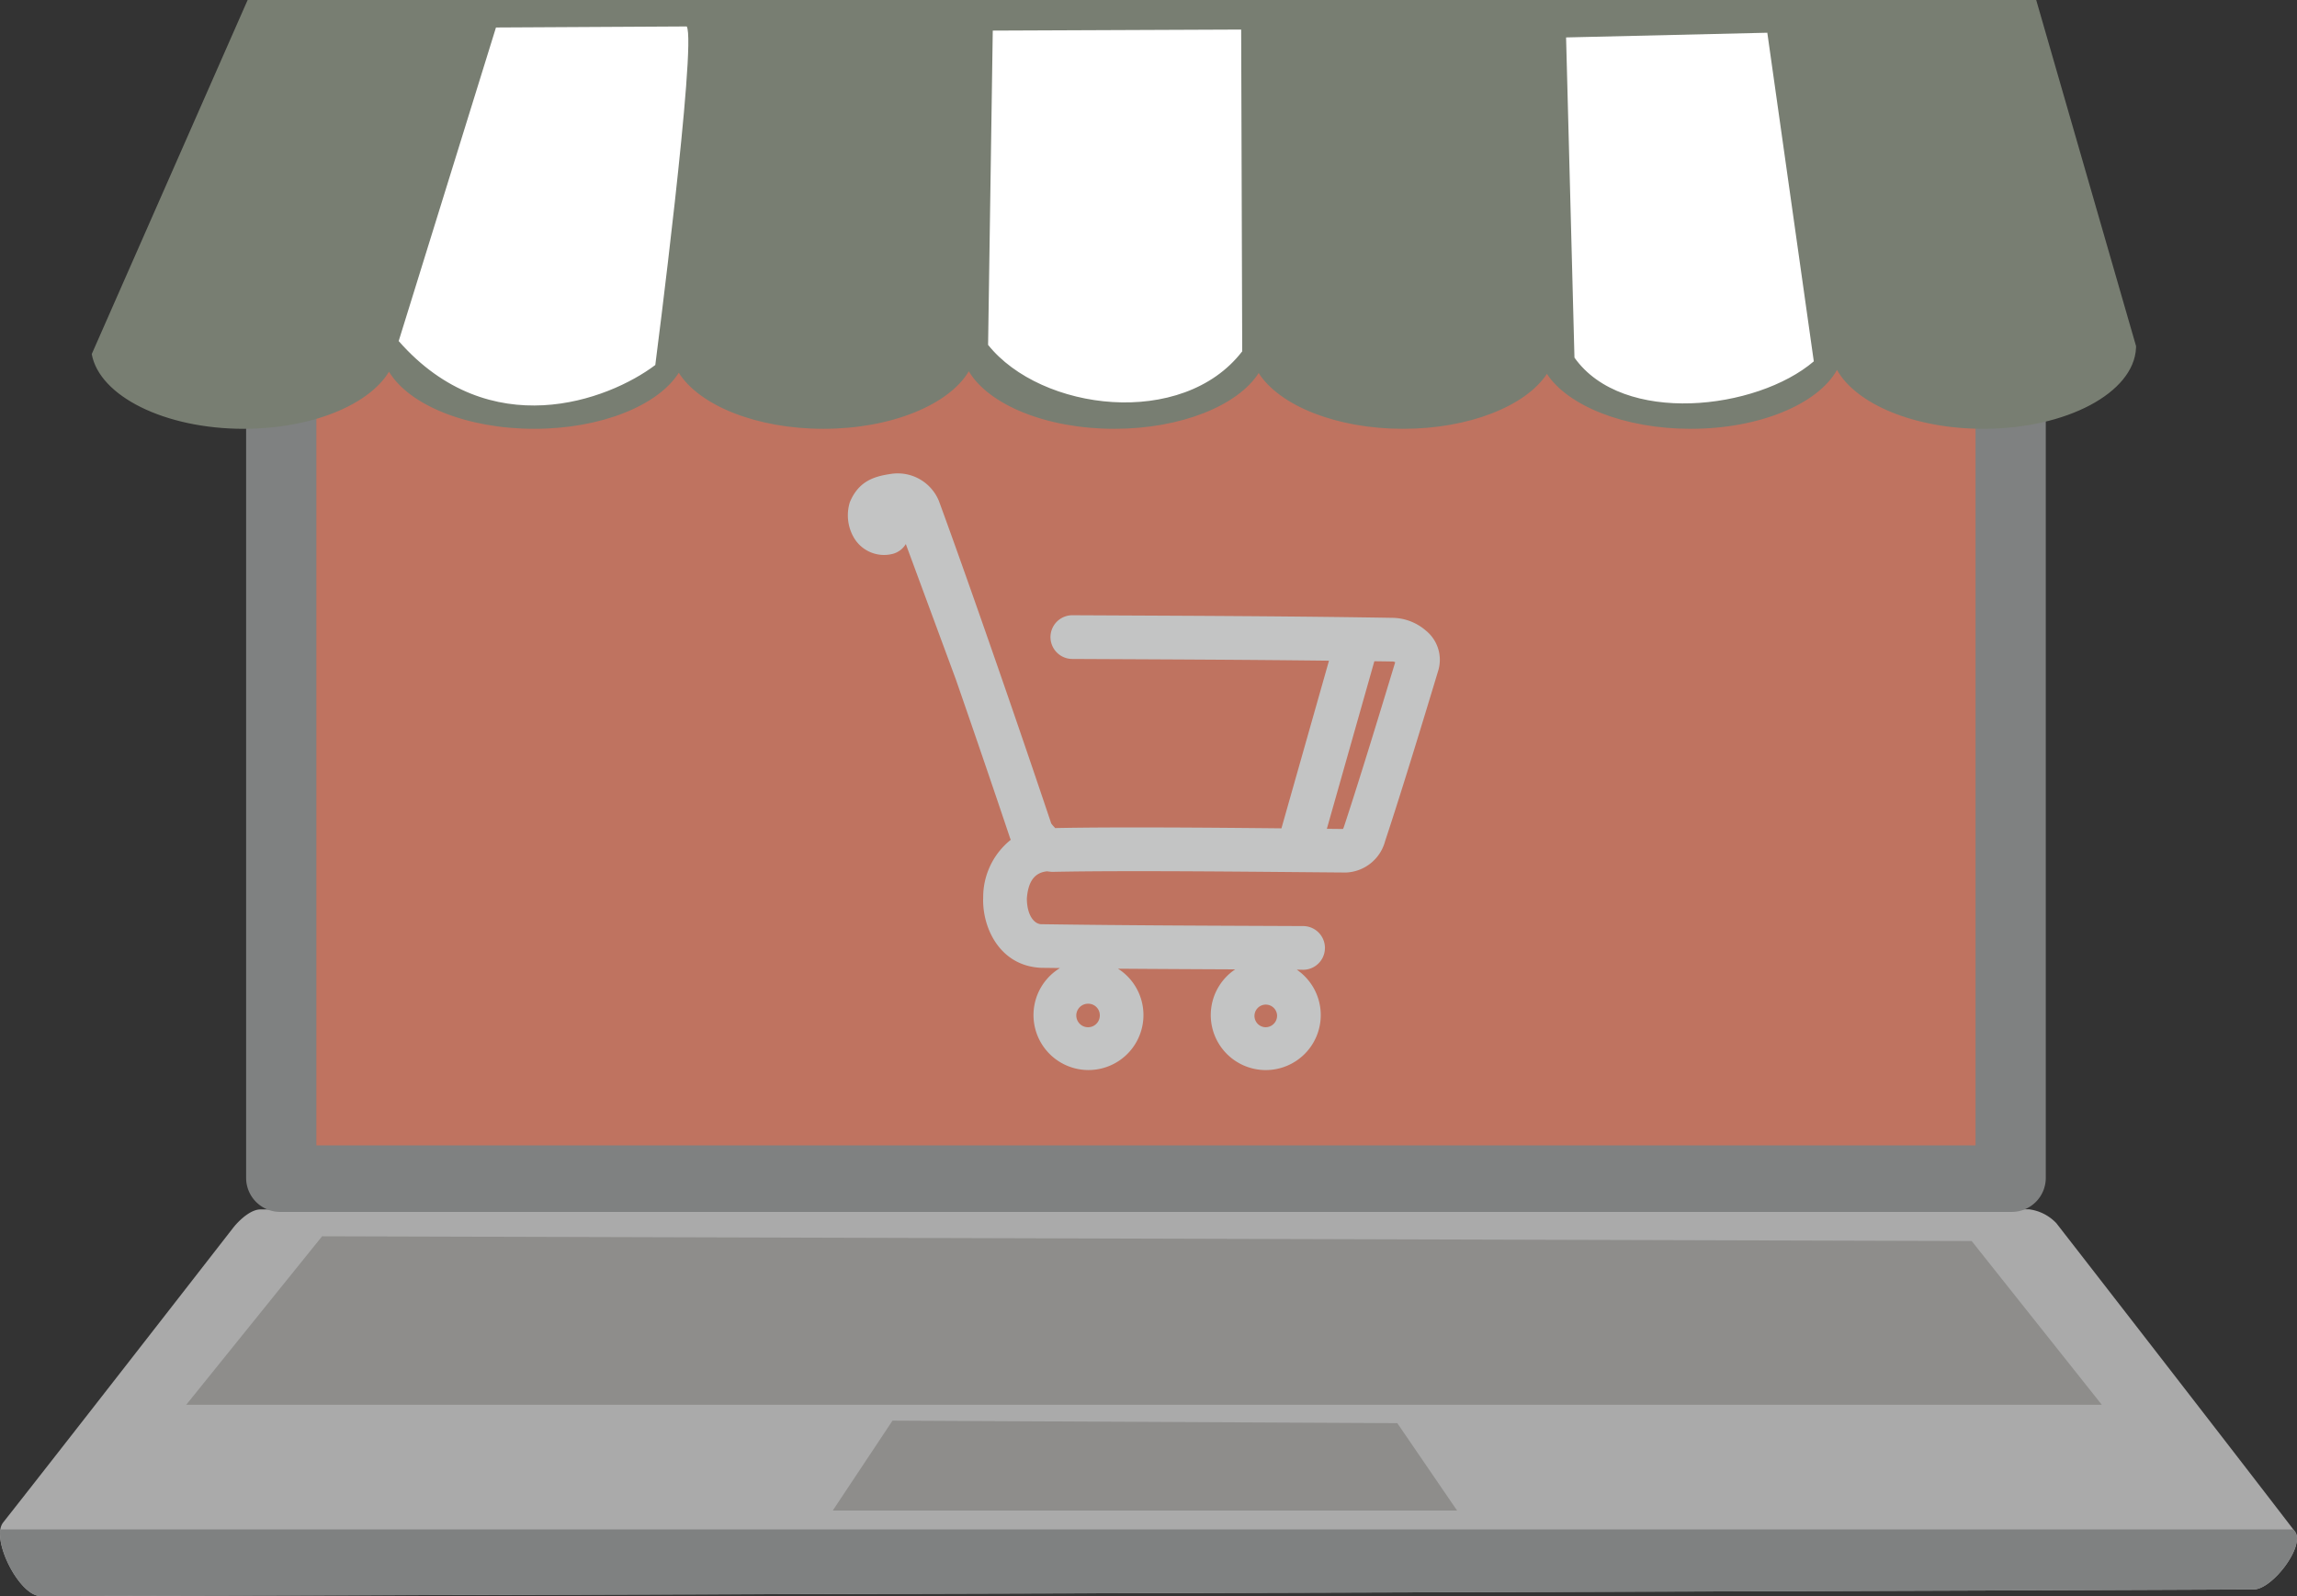 <svg xmlns="http://www.w3.org/2000/svg" xmlns:xlink="http://www.w3.org/1999/xlink" width="286.584" height="199.129" viewBox="0 0 286.584 199.129">
  <rect x="0" y="0" width="286.584" height="199.129" fill="#333333" stroke="none"/>
  <defs>
    <clipPath id="clip-path">
      <path id="Schnittmenge_3" data-name="Schnittmenge 3" d="M0,40.51a2.292,2.292,0,0,1,.394-1.436c6.96-8.821,24.058-30.8,28.69-36.757.741-.947,2.191-2.3,3.4-2.3L253.157,0a5.681,5.681,0,0,1,3.4,1.732c4.395,5.644,22.067,28.42,29.763,38.46a1.422,1.422,0,0,1,.263.875c.014,2.238-3.374,6.346-5.385,6.357-63.9.307-276.123.832-276.123.832H5.068C2.849,48.258.006,43.347,0,40.51Z" fill="none"/>
    </clipPath>
  </defs>
  <g id="_06_E-Commerce-Lösung" data-name="06_E-Commerce-Lösung" transform="translate(-182.884 -1377.893)">
    <g id="Group_Copy" data-name="Group Copy" transform="translate(182.884 1379.188)">
      <g id="Group">
        <g id="am54" transform="translate(0 149.577)">
          <path id="Pfad_382" data-name="Pfad 382" d="M187.959,1647.47c-2.68.014-6.278-7.158-4.682-9.182,6.961-8.821,24.058-30.8,28.69-36.757.741-.948,2.191-2.3,3.4-2.3l220.676-.014a5.68,5.68,0,0,1,3.4,1.731c4.395,5.645,22.067,28.42,29.763,38.461,1.348,1.759-2.8,7.219-5.122,7.233C400.184,1646.945,187.959,1647.47,187.959,1647.47Z" transform="translate(-182.884 -1599.213)" fill="#aaa"/>
        </g>
        <g id="Gruppe_546" data-name="Gruppe 546" transform="translate(0 149.577)">
          <g id="Gruppe_545" data-name="Gruppe 545" transform="translate(0)" clip-path="url(#clip-path)">
            <g id="Clipping_Group" data-name="Clipping Group" transform="translate(-5.519 39.94)">
              <path id="Path" d="M174.787,1657.8H471.293v14.186H174.787Z" transform="translate(-174.787 -1657.803)" fill="#7f8181" fill-rule="evenodd"/>
            </g>
          </g>
        </g>
        <path id="Path-2" data-name="Path" d="M227.93,1384.033a4.242,4.242,0,0,1,4.239-4.24H448.223a4.242,4.242,0,0,1,4.239,4.24v141.424a4.242,4.242,0,0,1-4.239,4.24H232.169a4.242,4.242,0,0,1-4.239-4.24Z" transform="translate(-197.222 -1379.793)" fill="#7f8181" fill-rule="evenodd"/>
        <path id="Path-3" data-name="Path" d="M240.786,1391.973H447.791v133.3H240.786Z" transform="translate(-201.314 -1383.67)" fill="#bf7360" fill-rule="evenodd"/>
      </g>
      <path id="Path-4" data-name="Path" d="M233.921,1604.153l205.807.593,16.237,20.43h-239Z" transform="translate(-193.733 -1451.209)" fill="#8e8d8b" fill-rule="evenodd"/>
      <path id="Path_Copy" data-name="Path Copy" d="M342.752,1637.893l62.981.314,7.457,10.9H335.3Z" transform="translate(-231.399 -1461.948)" fill="#8e8d8b" fill-rule="evenodd"/>
    </g>
    <path id="Path_556" data-name="Path 556" d="M394.071,1526.458a6.861,6.861,0,1,1-7.679-.034q-7.3-.031-14.617-.082a6.859,6.859,0,1,1-7.244-.082c-.76-.007-1.52-.021-2.281-.027-5.216-.184-7.433-5-7.3-8.746a9.167,9.167,0,0,1,3.441-7.226c-.034-.082-.067-.164-.1-.252-1.708-5.106-4.185-12.366-6.745-19.742l-6.248-16.906a2.71,2.71,0,0,1-1.7,1.241,4.359,4.359,0,0,1-4.787-2.052,5.541,5.541,0,0,1-.5-4.4c1.144-2.775,3.245-3.265,5.211-3.552a5.557,5.557,0,0,1,5.894,3.361c4.107,11.193,10.569,29.94,14.012,40.227-.029-.048-.024-.048.029.089l-.029-.089a.562.562,0,0,0,.061.1,3.327,3.327,0,0,0,.359.409.569.569,0,0,1,.063.1h-.042c.033.007.044.007.042,0,7.438-.15,18.993-.061,28.251.034l5.931-20.914c-10.658-.13-21.342-.164-32.033-.218a2.727,2.727,0,0,1,.029-5.454c13.341.068,26.7.1,40.072.327a6.5,6.5,0,0,1,4.036,1.6,4.684,4.684,0,0,1,1.56,4.874c-1.637,5.426-4.561,15.065-6.662,21.385a5.269,5.269,0,0,1-4.9,3.913c-9.673-.075-27.078-.286-36.64-.082-.226-.014-.436-.041-.63-.068-1.608.157-2.38,1.336-2.526,3.409.021,2.181.992,3.259,1.935,3.19,10.842.157,21.711.184,32.59.232a2.727,2.727,0,0,1-.022,5.453Zm-2.452,5.719a1.411,1.411,0,1,0-1.41,1.466A1.438,1.438,0,0,0,391.619,1532.177Zm-23.527-1.466a1.467,1.467,0,1,0,1.409,1.466A1.437,1.437,0,0,0,368.093,1530.711Zm38.263-42.606a.753.753,0,0,0-.3-.089c-.768-.014-1.537-.021-2.3-.034l-5.927,20.907,2.013.021c.025-.048.057-.123.1-.218C401.926,1502.694,404.73,1493.47,406.355,1488.106Z" transform="translate(-49.4 -27.592)" fill="#c3c4c4" fill-rule="evenodd"/>
    <g id="Group-2" data-name="Group" transform="translate(194.331 1377.893)">
      <path id="Path-5" data-name="Path" d="M252.046,1422.909c8.646,5.985,17.687,10.239,27,6.517a33.74,33.74,0,0,0,9.5-5.5c4.408-3.524,29.784-2.066,35.931-.872,2.855.559,6.034,7.839,19.1,7.751,11.668-.082,15.069-6.435,18.793-6.728,6.991-.552,25.413-.511,34.377-.511,1.149,0,6.834,5.856,14.891,7.1,7.5,1.166,21.533-3.177,23.8-11.616,2.305-8.589-4.655-36.839-8.379-38.168l-34.71-.13h-127.8c-7.606,2.3-18.588,35.012-13.831,41.358" transform="translate(-215.555 -1378.803)" fill="#fff"/>
      <path id="Path_498" data-name="Path 498" d="M199.676,1422.067l19.449-44.173H442.276l11.52,39.933.938,3.245c0,.082,0,.157-.006.239-.262,5.59-8.694,10.082-19.057,10.082-8.606,0-15.88-3.1-18.249-7.349-2.37,4.247-9.643,7.349-18.249,7.349-8.266,0-15.3-2.856-17.945-6.851-2.643,3.995-9.68,6.851-17.946,6.851-8.341,0-15.429-2.911-18.016-6.96-2.586,4.049-9.675,6.96-18.016,6.96-8.486,0-15.678-3.013-18.148-7.178-2.47,4.165-9.661,7.178-18.147,7.178-8.364,0-15.47-2.924-18.038-6.994-2.568,4.07-9.674,6.994-18.038,6.994-8.452,0-15.619-2.986-18.117-7.124-2.5,4.138-9.665,7.124-18.117,7.124C208.756,1431.392,200.626,1427.3,199.676,1422.067Zm38.295-1.622,12.138-39.122,23.8-.13c1.268,2.059-3.922,42.238-3.922,42.238C264.1,1427.875,249.324,1433.369,237.971,1420.444Zm73.537.477.583-39.211,30.992-.13.131,40.145C335.76,1431.406,318.106,1429.183,311.508,1420.921Zm73.158,1.588-1.046-39.947,25.107-.586,5.8,41C407.419,1429.054,390.681,1431.01,384.666,1422.51Z" transform="translate(-199.676 -1377.893)" fill="#787e72" fill-rule="evenodd"/>
    </g>
  </g>
</svg>
